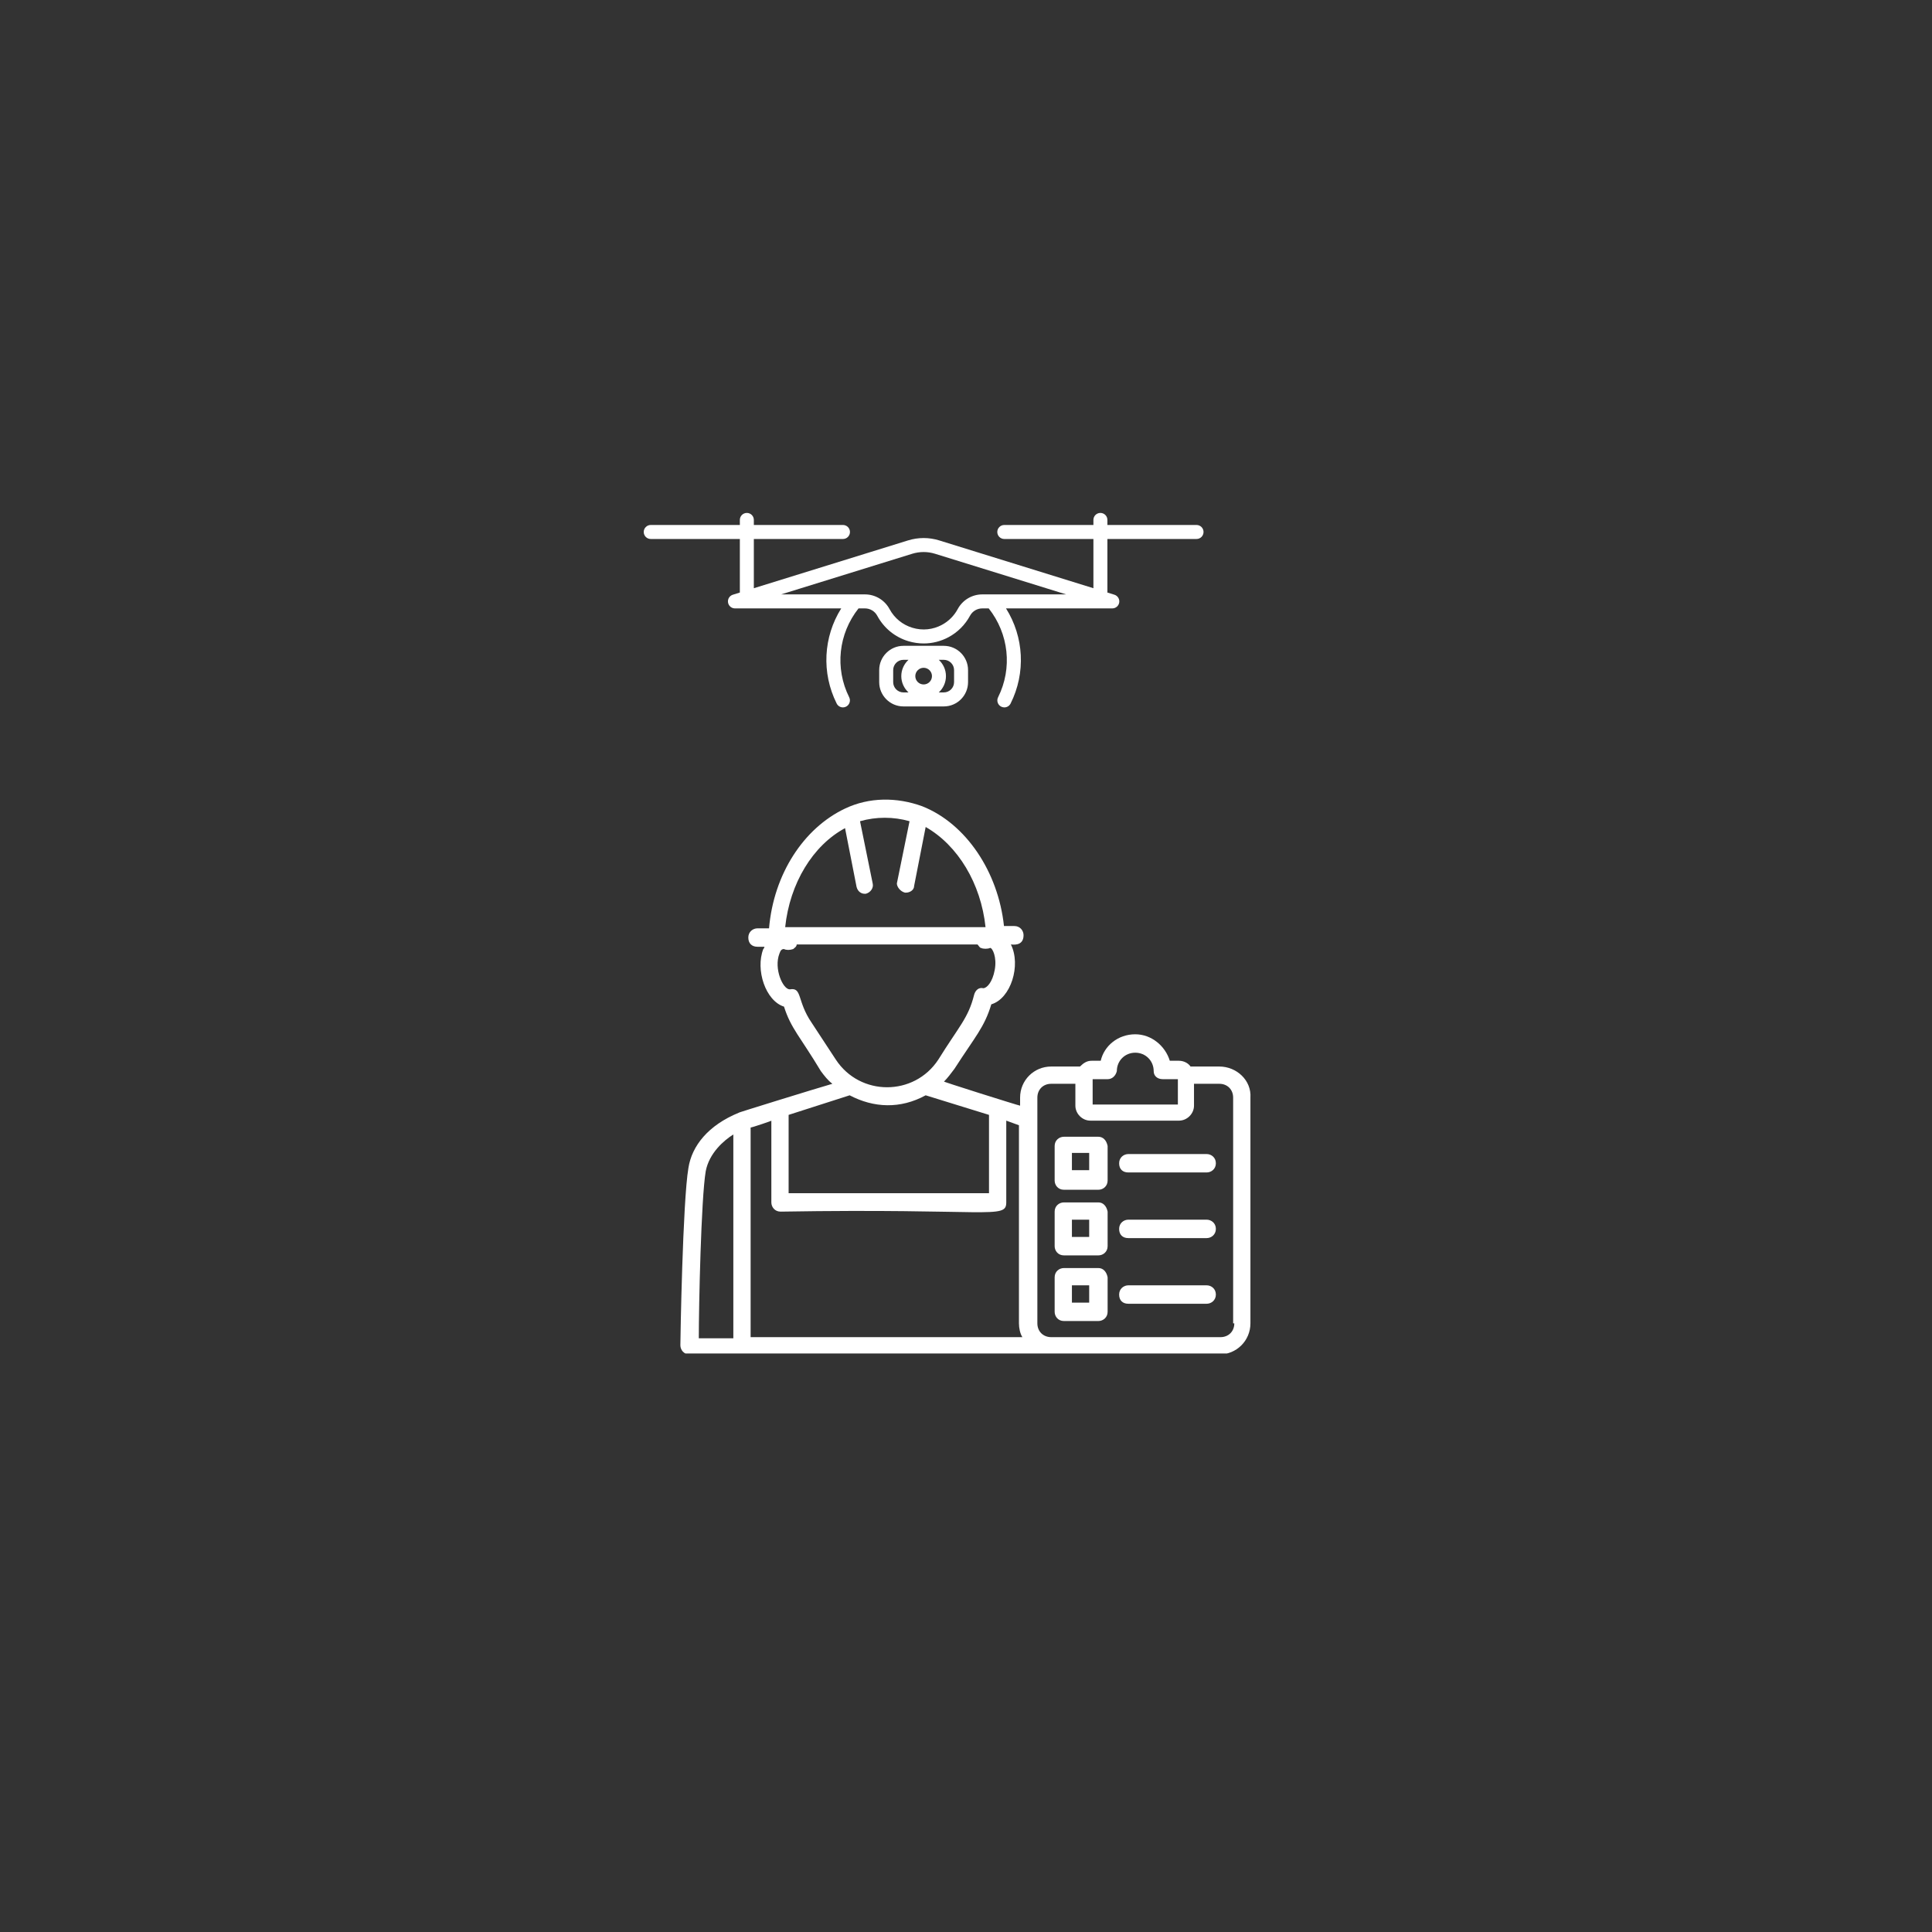 <svg version="1.0" preserveAspectRatio="xMidYMid meet" height="500" viewBox="0 0 375 375" zoomAndPan="magnify" width="500" xmlns:xlink="http://www.w3.org/1999/xlink" xmlns="http://www.w3.org/2000/svg"><rect x="0" y="0" width="375" height="375" fill="#333333" stroke="none"/><defs><clipPath id="c4a93f2bab"><path clip-rule="nonzero" d="M 132 155 L 243 155 L 243 262.707 L 132 262.707 Z M 132 155"></path></clipPath><clipPath id="203c0629f3"><path clip-rule="nonzero" d="M 124.949 99.422 L 233.699 99.422 L 233.699 137.672 L 124.949 137.672 Z M 124.949 99.422"></path></clipPath><clipPath id="24ed077ab3"><path clip-rule="nonzero" d="M 170 125 L 188 125 L 188 137.672 L 170 137.672 Z M 170 125"></path></clipPath></defs><g clip-path="url(#c4a93f2bab)"><path fill-rule="nonzero" fill-opacity="1" d="M 236.672 207.012 L 231.082 207.012 C 230.637 206.34 229.742 205.895 228.848 205.895 L 227.059 205.895 C 226.164 202.988 223.48 200.754 220.352 200.754 C 217 200.754 214.316 202.988 213.648 205.895 L 211.859 205.895 C 210.965 205.895 210.293 206.34 209.625 207.012 L 204.035 207.012 C 200.684 207.012 198 209.691 198 213.047 L 198 214.609 C 197.777 214.609 182.129 209.691 183.246 209.918 C 183.918 209.246 184.59 208.352 185.258 207.457 C 189.281 201.199 191.07 199.41 192.41 194.941 C 196.211 193.824 198.223 187.34 196.211 183.316 C 196.434 183.316 198.672 183.766 198.672 181.527 C 198.672 180.633 198 179.742 196.883 179.742 L 194.871 179.742 C 193.754 169.234 187.496 159.848 179 156.492 C 174.082 154.707 168.719 154.707 164.023 156.941 C 155.977 160.742 150.164 169.684 149.27 180.188 L 147.035 180.188 C 146.141 180.188 145.246 180.859 145.246 181.977 C 145.246 183.094 145.918 183.766 147.035 183.766 L 148.379 183.766 C 148.379 183.988 148.152 184.211 148.152 184.211 C 146.59 188.234 148.602 194.27 152.176 195.387 C 153.52 199.633 155.305 201.199 159.328 207.906 C 160 208.801 160.672 209.691 161.566 210.363 C 158.438 211.258 142.566 216.176 143.461 215.953 C 137.426 218.41 134.293 222.434 133.625 226.68 C 132.508 233.164 132.059 259.988 132.059 261.105 C 132.059 262 132.73 262.895 133.848 262.895 C 166.035 262.895 204.707 262.895 236.672 262.895 C 240.023 262.895 242.707 260.211 242.707 256.859 L 242.707 213.047 C 242.93 209.691 240.023 207.012 236.672 207.012 Z M 214.988 209.469 C 215.883 209.469 216.555 208.801 216.777 207.906 C 216.777 205.895 218.34 204.328 220.352 204.328 C 222.363 204.328 223.93 205.895 223.93 207.906 C 223.93 208.801 224.602 209.469 225.719 209.469 L 228.625 209.469 L 228.625 214.387 L 212.082 214.387 L 212.082 209.469 Z M 164.023 160.742 L 166.258 172.141 C 166.484 173.035 167.152 173.48 167.824 173.48 C 167.824 173.48 168.047 173.48 168.047 173.48 C 168.941 173.258 169.613 172.363 169.387 171.469 L 166.93 159.398 C 170.059 158.504 173.414 158.504 176.543 159.398 L 174.082 171.469 C 174.082 172.141 174.754 173.035 175.648 173.258 C 175.648 173.258 175.871 173.258 175.871 173.258 C 176.543 173.258 177.438 172.812 177.438 171.918 L 179.672 160.516 C 185.93 164.094 190.398 171.469 191.293 179.965 L 152.402 179.965 C 153.293 171.469 157.766 164.094 164.023 160.742 Z M 157.543 198.516 C 154.637 194.27 155.754 191.586 153.293 192.035 C 151.953 192.035 150.164 188.012 151.281 185.105 C 151.508 184.434 151.73 184.211 152.176 184.211 C 152.625 184.434 153.293 184.434 153.965 184.211 C 154.188 183.988 154.637 183.766 154.637 183.316 L 189.73 183.316 C 189.953 183.539 190.176 183.988 190.398 183.988 C 190.848 184.211 191.742 184.211 192.188 183.988 C 192.637 183.988 193.531 185.777 193.082 188.234 C 192.637 190.691 191.52 191.812 190.848 191.812 C 189.953 191.586 189.281 192.258 189.059 193.152 C 187.941 197.621 186.152 199.188 182.129 205.668 C 177.438 212.824 166.93 212.824 162.234 205.668 Z M 179.672 212.598 L 191.965 216.398 L 191.965 231.598 L 153.07 231.598 L 153.07 216.398 L 164.918 212.598 C 169.613 215.059 174.754 215.281 179.672 212.598 Z M 136.977 227.352 C 137.648 223.777 140.555 221.316 142.34 220.199 L 142.34 238.305 C 142.34 238.527 142.34 238.527 142.34 238.75 L 142.34 259.762 L 135.637 259.762 C 135.637 253.504 136.082 232.715 136.977 227.352 Z M 145.695 237.859 L 145.695 218.859 C 145.918 218.859 149.941 217.516 149.719 217.516 L 149.719 233.387 C 149.719 234.281 150.391 235.176 151.508 235.176 C 191.965 234.504 195.316 236.738 195.316 233.387 L 195.316 217.516 L 197.777 218.41 L 197.777 256.859 C 197.777 257.75 198 258.871 198.445 259.539 L 145.695 259.539 L 145.695 238.305 C 145.695 238.082 145.695 238.082 145.695 237.859 Z M 239.578 256.859 C 239.578 258.422 238.457 259.539 236.895 259.539 C 225.719 259.539 213.648 259.539 204.035 259.539 C 202.473 259.539 201.352 258.422 201.352 256.859 L 201.352 213.047 C 201.352 211.48 202.473 210.363 204.035 210.363 L 208.73 210.363 L 208.73 214.609 C 208.73 216.176 210.07 217.516 211.637 217.516 L 228.848 217.516 C 230.41 217.516 231.754 216.176 231.754 214.609 L 231.754 210.363 L 236.672 210.363 C 238.234 210.363 239.352 211.48 239.352 213.047 L 239.352 256.859 Z M 239.578 256.859" fill="#ffffff"></path></g><path fill-rule="nonzero" fill-opacity="1" d="M 213.199 220.645 L 206.496 220.645 C 205.602 220.645 204.707 221.316 204.707 222.434 L 204.707 229.141 C 204.707 230.035 205.375 230.93 206.496 230.93 L 213.199 230.93 C 214.094 230.93 214.988 230.258 214.988 229.141 L 214.988 222.434 C 214.766 221.316 214.094 220.645 213.199 220.645 Z M 211.41 227.129 L 208.059 227.129 L 208.059 223.777 L 211.41 223.777 Z M 211.41 227.129" fill="#ffffff"></path><path fill-rule="nonzero" fill-opacity="1" d="M 234.211 224 L 219.012 224 C 218.117 224 217.223 224.668 217.223 225.789 C 217.223 226.906 217.895 227.574 219.012 227.574 L 234.211 227.574 C 235.105 227.574 236 226.906 236 225.789 C 236 224.668 235.105 224 234.211 224 Z M 234.211 224" fill="#ffffff"></path><path fill-rule="nonzero" fill-opacity="1" d="M 213.199 233.387 L 206.496 233.387 C 205.602 233.387 204.707 234.059 204.707 235.176 L 204.707 241.883 C 204.707 242.773 205.375 243.668 206.496 243.668 L 213.199 243.668 C 214.094 243.668 214.988 243 214.988 241.883 L 214.988 235.176 C 214.766 234.059 214.094 233.387 213.199 233.387 Z M 211.41 240.094 L 208.059 240.094 L 208.059 236.738 L 211.41 236.738 Z M 211.41 240.094" fill="#ffffff"></path><path fill-rule="nonzero" fill-opacity="1" d="M 234.211 236.738 L 219.012 236.738 C 218.117 236.738 217.223 237.41 217.223 238.527 C 217.223 239.645 217.895 240.316 219.012 240.316 L 234.211 240.316 C 235.105 240.316 236 239.645 236 238.527 C 236 237.41 235.105 236.738 234.211 236.738 Z M 234.211 236.738" fill="#ffffff"></path><path fill-rule="nonzero" fill-opacity="1" d="M 213.199 246.129 L 206.496 246.129 C 205.602 246.129 204.707 246.801 204.707 247.918 L 204.707 254.621 C 204.707 255.516 205.375 256.41 206.496 256.41 L 213.199 256.41 C 214.094 256.41 214.988 255.738 214.988 254.621 L 214.988 247.918 C 214.766 246.801 214.094 246.129 213.199 246.129 Z M 211.41 252.836 L 208.059 252.836 L 208.059 249.48 L 211.41 249.48 Z M 211.41 252.836" fill="#ffffff"></path><path fill-rule="nonzero" fill-opacity="1" d="M 234.211 249.48 L 219.012 249.48 C 218.117 249.48 217.223 250.152 217.223 251.27 C 217.223 252.387 217.895 253.059 219.012 253.059 L 234.211 253.059 C 235.105 253.059 236 252.387 236 251.27 C 236 250.152 235.105 249.48 234.211 249.48 Z M 234.211 249.48" fill="#ffffff"></path><g clip-path="url(#203c0629f3)"><path fill-rule="nonzero" fill-opacity="1" d="M 232.246 101.898 L 214.945 101.898 L 214.945 100.914 C 214.945 100.164 214.34 99.559 213.586 99.559 C 212.836 99.559 212.23 100.164 212.23 100.914 L 212.23 101.898 L 194.93 101.898 C 194.18 101.898 193.574 102.508 193.574 103.258 C 193.574 104.008 194.18 104.617 194.93 104.617 L 212.23 104.617 L 212.23 114.172 L 182.305 104.895 C 180.32 104.277 178.23 104.281 176.246 104.895 L 146.32 114.172 L 146.32 104.617 L 163.621 104.617 C 164.371 104.617 164.977 104.008 164.977 103.258 C 164.977 102.508 164.371 101.898 163.621 101.898 L 146.32 101.898 L 146.32 100.914 C 146.32 100.164 145.715 99.559 144.965 99.559 C 144.211 99.559 143.605 100.164 143.605 100.914 L 143.605 101.898 L 126.309 101.898 C 125.555 101.898 124.949 102.508 124.949 103.258 C 124.949 104.008 125.555 104.617 126.309 104.617 L 143.605 104.617 L 143.605 115.012 L 142.246 115.434 C 141.609 115.633 141.207 116.27 141.309 116.934 C 141.41 117.598 141.98 118.09 142.648 118.09 L 163.281 118.09 C 159.812 123.613 159.418 130.594 162.398 136.555 C 162.637 137.031 163.117 137.305 163.613 137.305 C 163.816 137.305 164.027 137.258 164.219 137.16 C 164.891 136.824 165.16 136.008 164.828 135.34 C 162.004 129.695 162.746 123 166.641 118.09 L 167.887 118.09 C 168.883 118.09 169.797 118.633 170.27 119.512 C 171.566 121.918 173.719 123.676 176.336 124.461 C 177.309 124.75 178.305 124.895 179.289 124.895 C 180.957 124.895 182.613 124.48 184.125 123.668 C 185.895 122.715 187.328 121.277 188.281 119.512 C 188.754 118.633 189.668 118.09 190.664 118.09 L 191.91 118.09 C 195.805 123.004 196.547 129.695 193.727 135.34 C 193.391 136.008 193.664 136.824 194.332 137.16 C 194.527 137.258 194.738 137.305 194.941 137.305 C 195.438 137.305 195.918 137.031 196.156 136.555 C 199.137 130.594 198.738 123.613 195.266 118.09 L 215.898 118.09 C 216.57 118.09 217.141 117.598 217.242 116.934 C 217.344 116.27 216.941 115.633 216.305 115.434 L 214.945 115.012 L 214.945 104.617 L 232.246 104.617 C 232.996 104.617 233.605 104.008 233.605 103.258 C 233.605 102.508 232.996 101.898 232.246 101.898 Z M 190.664 115.371 C 188.664 115.371 186.836 116.465 185.891 118.223 C 185.191 119.523 184.133 120.578 182.836 121.277 C 181.07 122.23 179.035 122.434 177.117 121.855 C 175.195 121.281 173.613 119.992 172.66 118.223 C 171.711 116.465 169.883 115.371 167.887 115.371 L 151.617 115.371 L 177.051 107.488 C 178.504 107.039 180.043 107.035 181.5 107.488 L 206.934 115.371 C 206.934 115.371 190.664 115.371 190.664 115.371 Z M 190.664 115.371" fill="#ffffff"></path></g><g clip-path="url(#24ed077ab3)"><path fill-rule="nonzero" fill-opacity="1" d="M 183.191 137.117 C 185.785 137.117 187.898 135.004 187.898 132.406 L 187.898 130.062 C 187.898 127.469 185.785 125.355 183.191 125.355 L 175.359 125.355 C 172.766 125.355 170.652 127.469 170.652 130.062 L 170.652 132.406 C 170.652 135.004 172.766 137.117 175.359 137.117 Z M 179.277 129.617 C 180.168 129.617 180.895 130.344 180.895 131.234 C 180.895 132.129 180.168 132.852 179.277 132.852 C 178.387 132.852 177.66 132.129 177.66 131.234 C 177.66 130.344 178.387 129.617 179.277 129.617 Z M 185.184 130.062 L 185.184 132.406 C 185.184 133.504 184.289 134.398 183.188 134.398 L 182.219 134.398 C 183.07 133.605 183.609 132.488 183.609 131.234 C 183.609 129.984 183.07 128.863 182.219 128.07 L 183.188 128.07 C 184.289 128.07 185.184 128.965 185.184 130.062 Z M 173.367 132.406 L 173.367 130.062 C 173.367 128.965 174.262 128.07 175.359 128.07 L 176.336 128.07 C 175.484 128.863 174.941 129.984 174.941 131.234 C 174.941 132.488 175.484 133.605 176.336 134.398 L 175.359 134.398 C 174.262 134.398 173.367 133.504 173.367 132.406 Z M 173.367 132.406" fill="#ffffff"></path></g></svg>